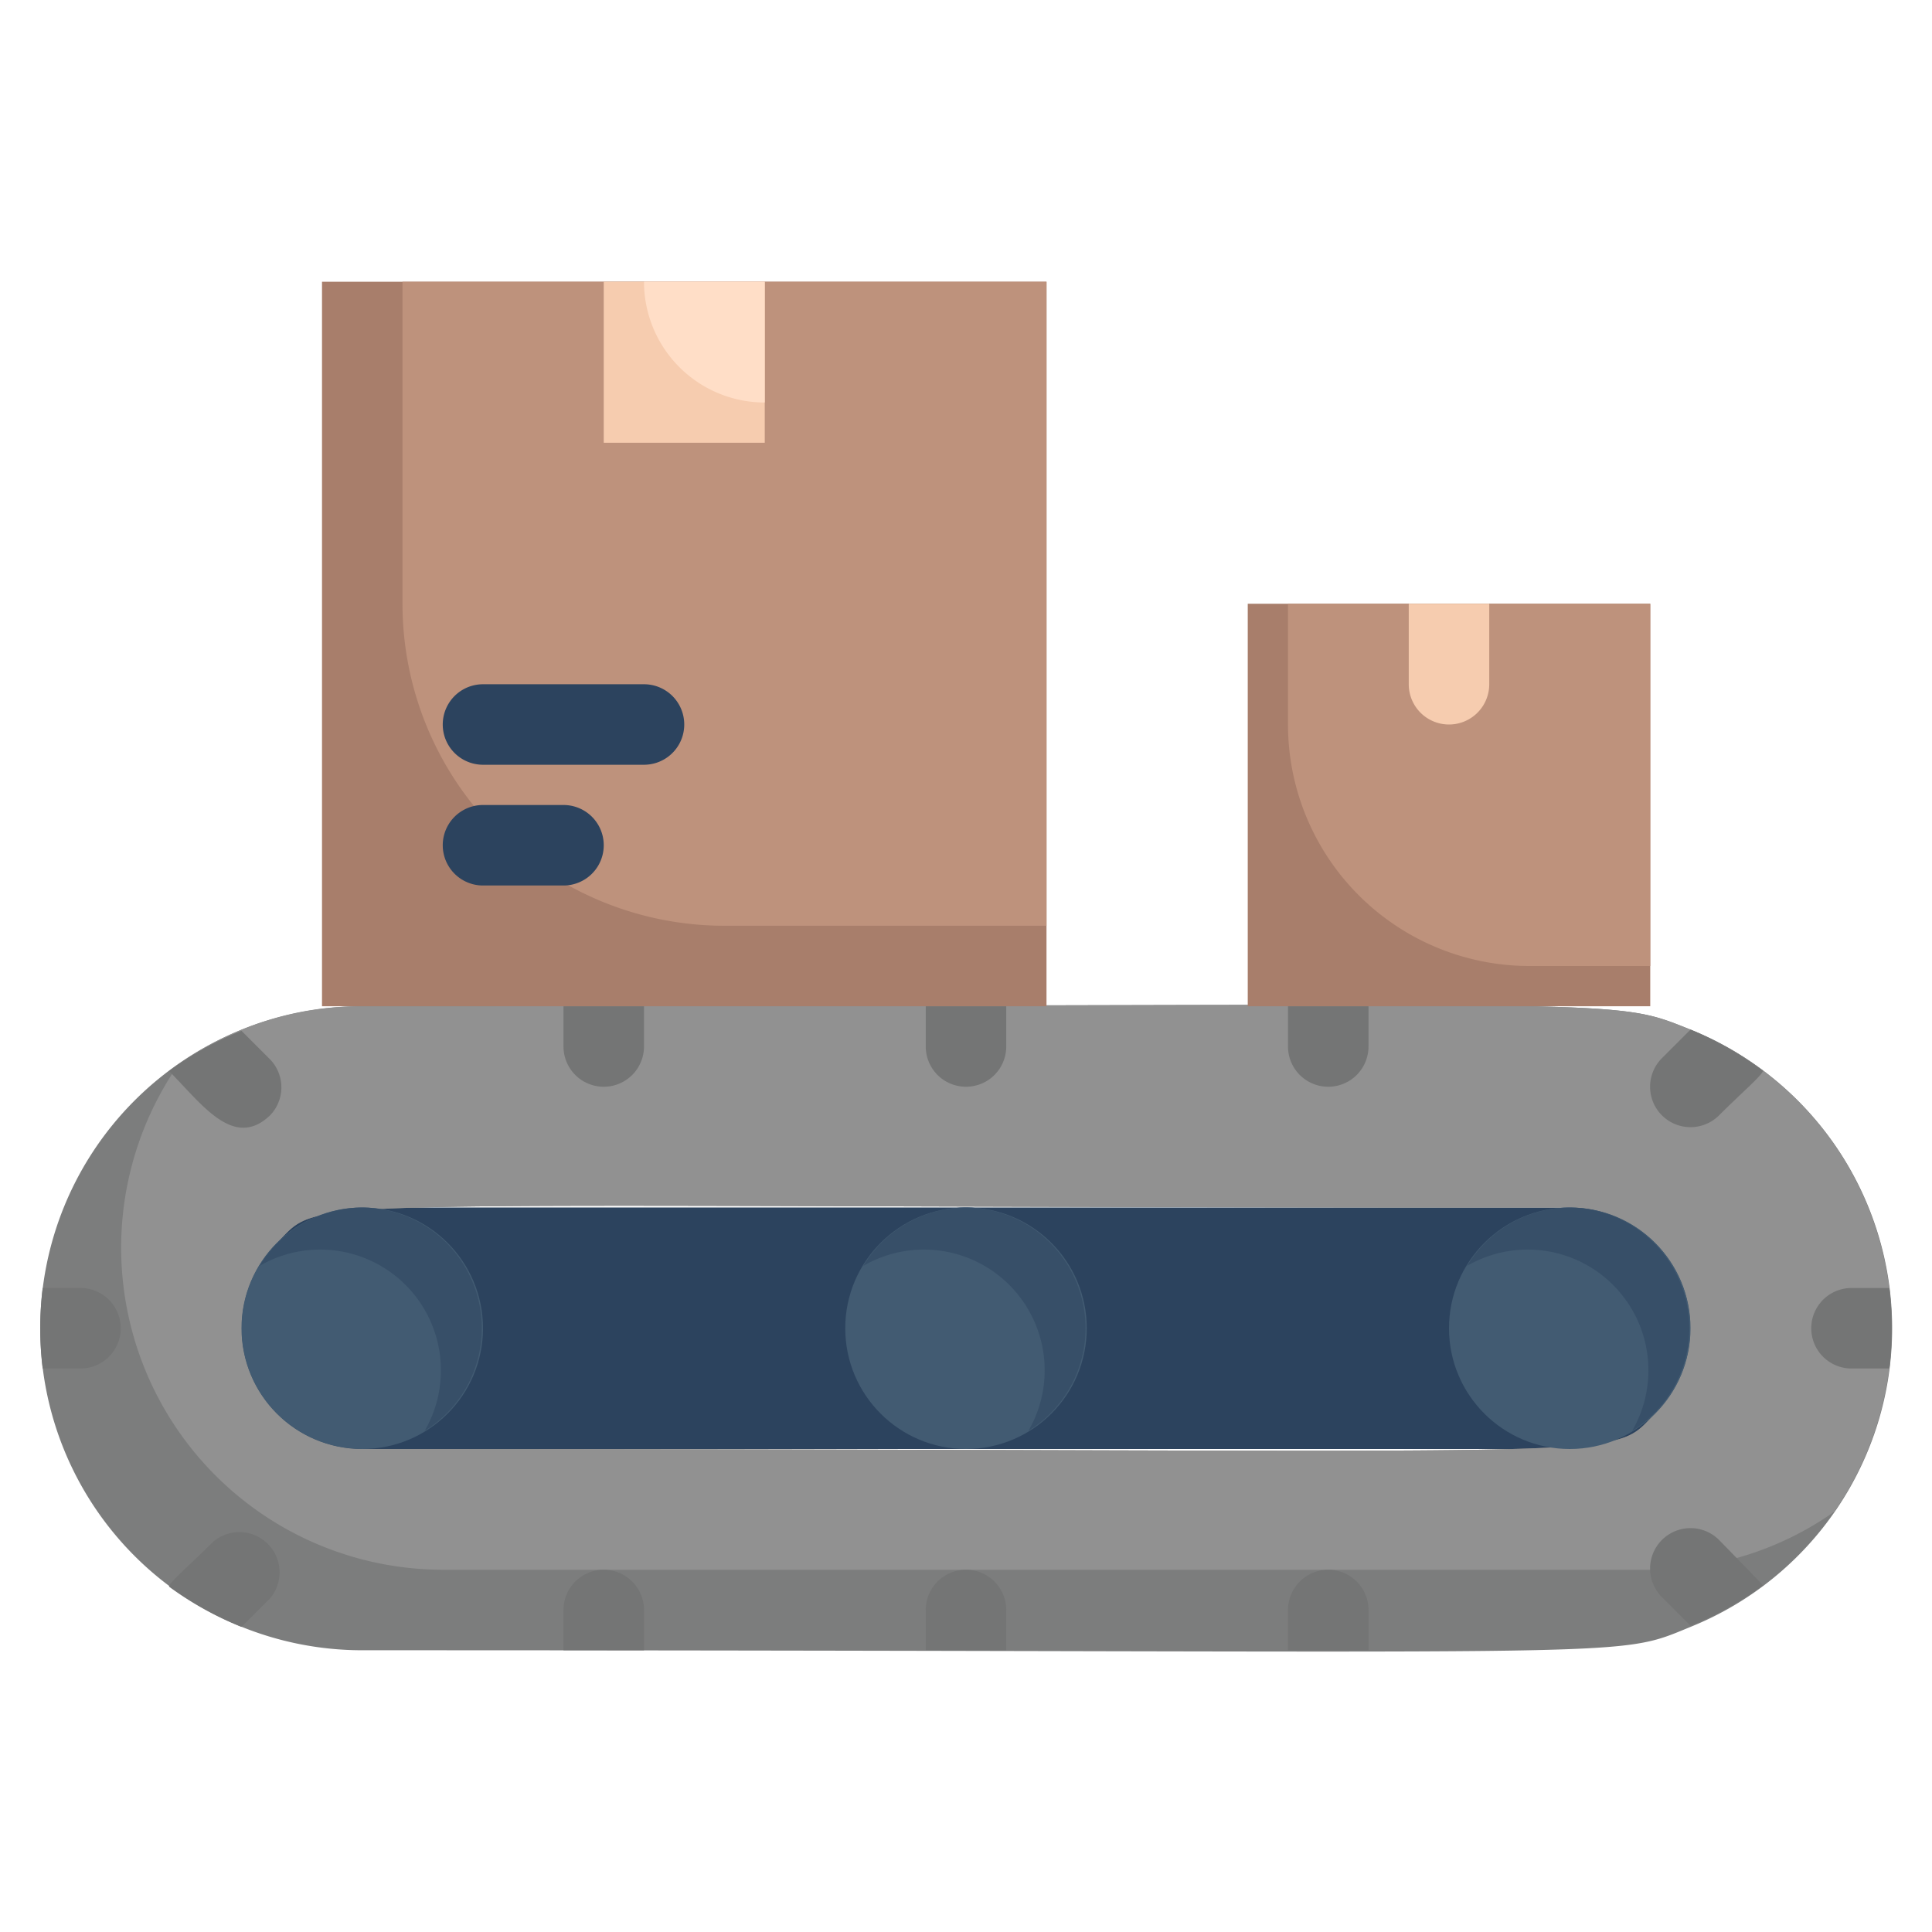 <svg xmlns="http://www.w3.org/2000/svg" viewBox="0 0 48 48"><defs><style>.cls-1{fill:#2c435e;}.cls-2{fill:#7c7d7d;}.cls-3{fill:#919191;}.cls-4{fill:#425b72;}.cls-5{fill:#374f68;}.cls-6{fill:#747575;}.cls-7{fill:#a87e6b;}.cls-8{fill:#be927c;}.cls-9{fill:#f6ccaf;}.cls-10{fill:#ffdec7;}</style></defs><title>Conveyor</title><g id="Conveyor"><rect class="cls-1" x="6" y="30" width="36" height="6"/><path class="cls-2" d="M42,25.58c-2.09-.83-.94-.58-33-.58A8,8,0,0,0,9,41c32.29,0,31,.24,33-.58A8,8,0,0,0,42,25.58ZM6.88,30.88C8.1,29.66,6.45,30,39,30a3,3,0,0,1,2.12,5.12C39.9,36.34,41.55,36,9,36A3,3,0,0,1,6.88,30.88Z"/><path class="cls-3" d="M42,25.58c-2.09-.83-.94-.58-33-.58a7.78,7.78,0,0,0-4.57,1.45A8,8,0,0,0,11,39H41a7.9,7.9,0,0,0,4.57-1.44A8,8,0,0,0,42,25.58Zm-.88,9.54C39.9,36.34,41.55,36,9,36a3,3,0,0,1-2.12-5.12C8.1,29.66,6.45,30,39,30A3,3,0,0,1,41.12,35.12Z"/><circle class="cls-4" cx="39" cy="33" r="3"/><path class="cls-5" d="M39,30a3,3,0,0,0-2.55,1.45,3,3,0,0,1,4.1,4.1A3,3,0,0,0,39,30Z"/><circle class="cls-4" cx="9" cy="33" r="3"/><path class="cls-5" d="M9,30a3,3,0,0,0-2.55,1.45,3,3,0,0,1,4.1,4.1A3,3,0,0,0,9,30Z"/><circle class="cls-4" cx="24" cy="33" r="3"/><path class="cls-5" d="M24,30a3,3,0,0,0-2.55,1.45,3,3,0,0,1,4.1,4.1A3,3,0,0,0,24,30Z"/><path class="cls-6" d="M25,25v1a1,1,0,0,1-2,0V25Z"/><path class="cls-6" d="M46.94,34H46a1,1,0,0,1,0-2h.94A8.36,8.36,0,0,1,46.94,34Z"/><path class="cls-6" d="M25,40v1H23V40A1,1,0,0,1,25,40Z"/><path class="cls-6" d="M2,34H1.06a8.36,8.36,0,0,1,0-2H2A1,1,0,0,1,2,34Z"/><path class="cls-6" d="M16,25v1a1,1,0,0,1-2,0V25Z"/><path class="cls-6" d="M34,25v1a1,1,0,0,1-2,0V25Z"/><path class="cls-6" d="M16,40v1H14V40A1,1,0,0,1,16,40Z"/><path class="cls-6" d="M34,40v1H32V40A1,1,0,0,1,34,40Z"/><path class="cls-6" d="M43.8,39.39a7.84,7.84,0,0,1-1.8,1l-.71-.71a1,1,0,0,1,1.42-1.42C43.92,39.5,43.79,39.38,43.8,39.39Z"/><path class="cls-6" d="M43.8,26.6c0,.1-.53.55-1.09,1.11a1,1,0,0,1-1.42-1.42l.71-.71A8.19,8.19,0,0,1,43.8,26.6Z"/><path class="cls-6" d="M6.71,27.71c-.91.87-1.71-.3-2.51-1.1a7.84,7.84,0,0,1,1.8-1l.71.71A1,1,0,0,1,6.71,27.71Z"/><path class="cls-6" d="M6.71,39.71,6,40.42a8.19,8.19,0,0,1-1.8-1c0-.1.53-.55,1.09-1.11A1,1,0,0,1,6.71,39.71Z"/><rect class="cls-7" x="8" y="7" width="18" height="18"/><path class="cls-8" d="M26,7V23H18a8,8,0,0,1-8-8V7Z"/><rect class="cls-7" x="31" y="15" width="10" height="10"/><path class="cls-8" d="M41,15v9H38a6,6,0,0,1-6-6V15Z"/><rect class="cls-9" x="15" y="7" width="4" height="4"/><path class="cls-10" d="M19,7v3a3,3,0,0,1-3-3Z"/><path class="cls-9" d="M37,15v2a1,1,0,0,1-2,0V15Z"/><path class="cls-1" d="M16,19H12a1,1,0,0,1,0-2h4A1,1,0,0,1,16,19Z"/><path class="cls-1" d="M14,22H12a1,1,0,0,1,0-2h2A1,1,0,0,1,14,22Z"/></g></svg>